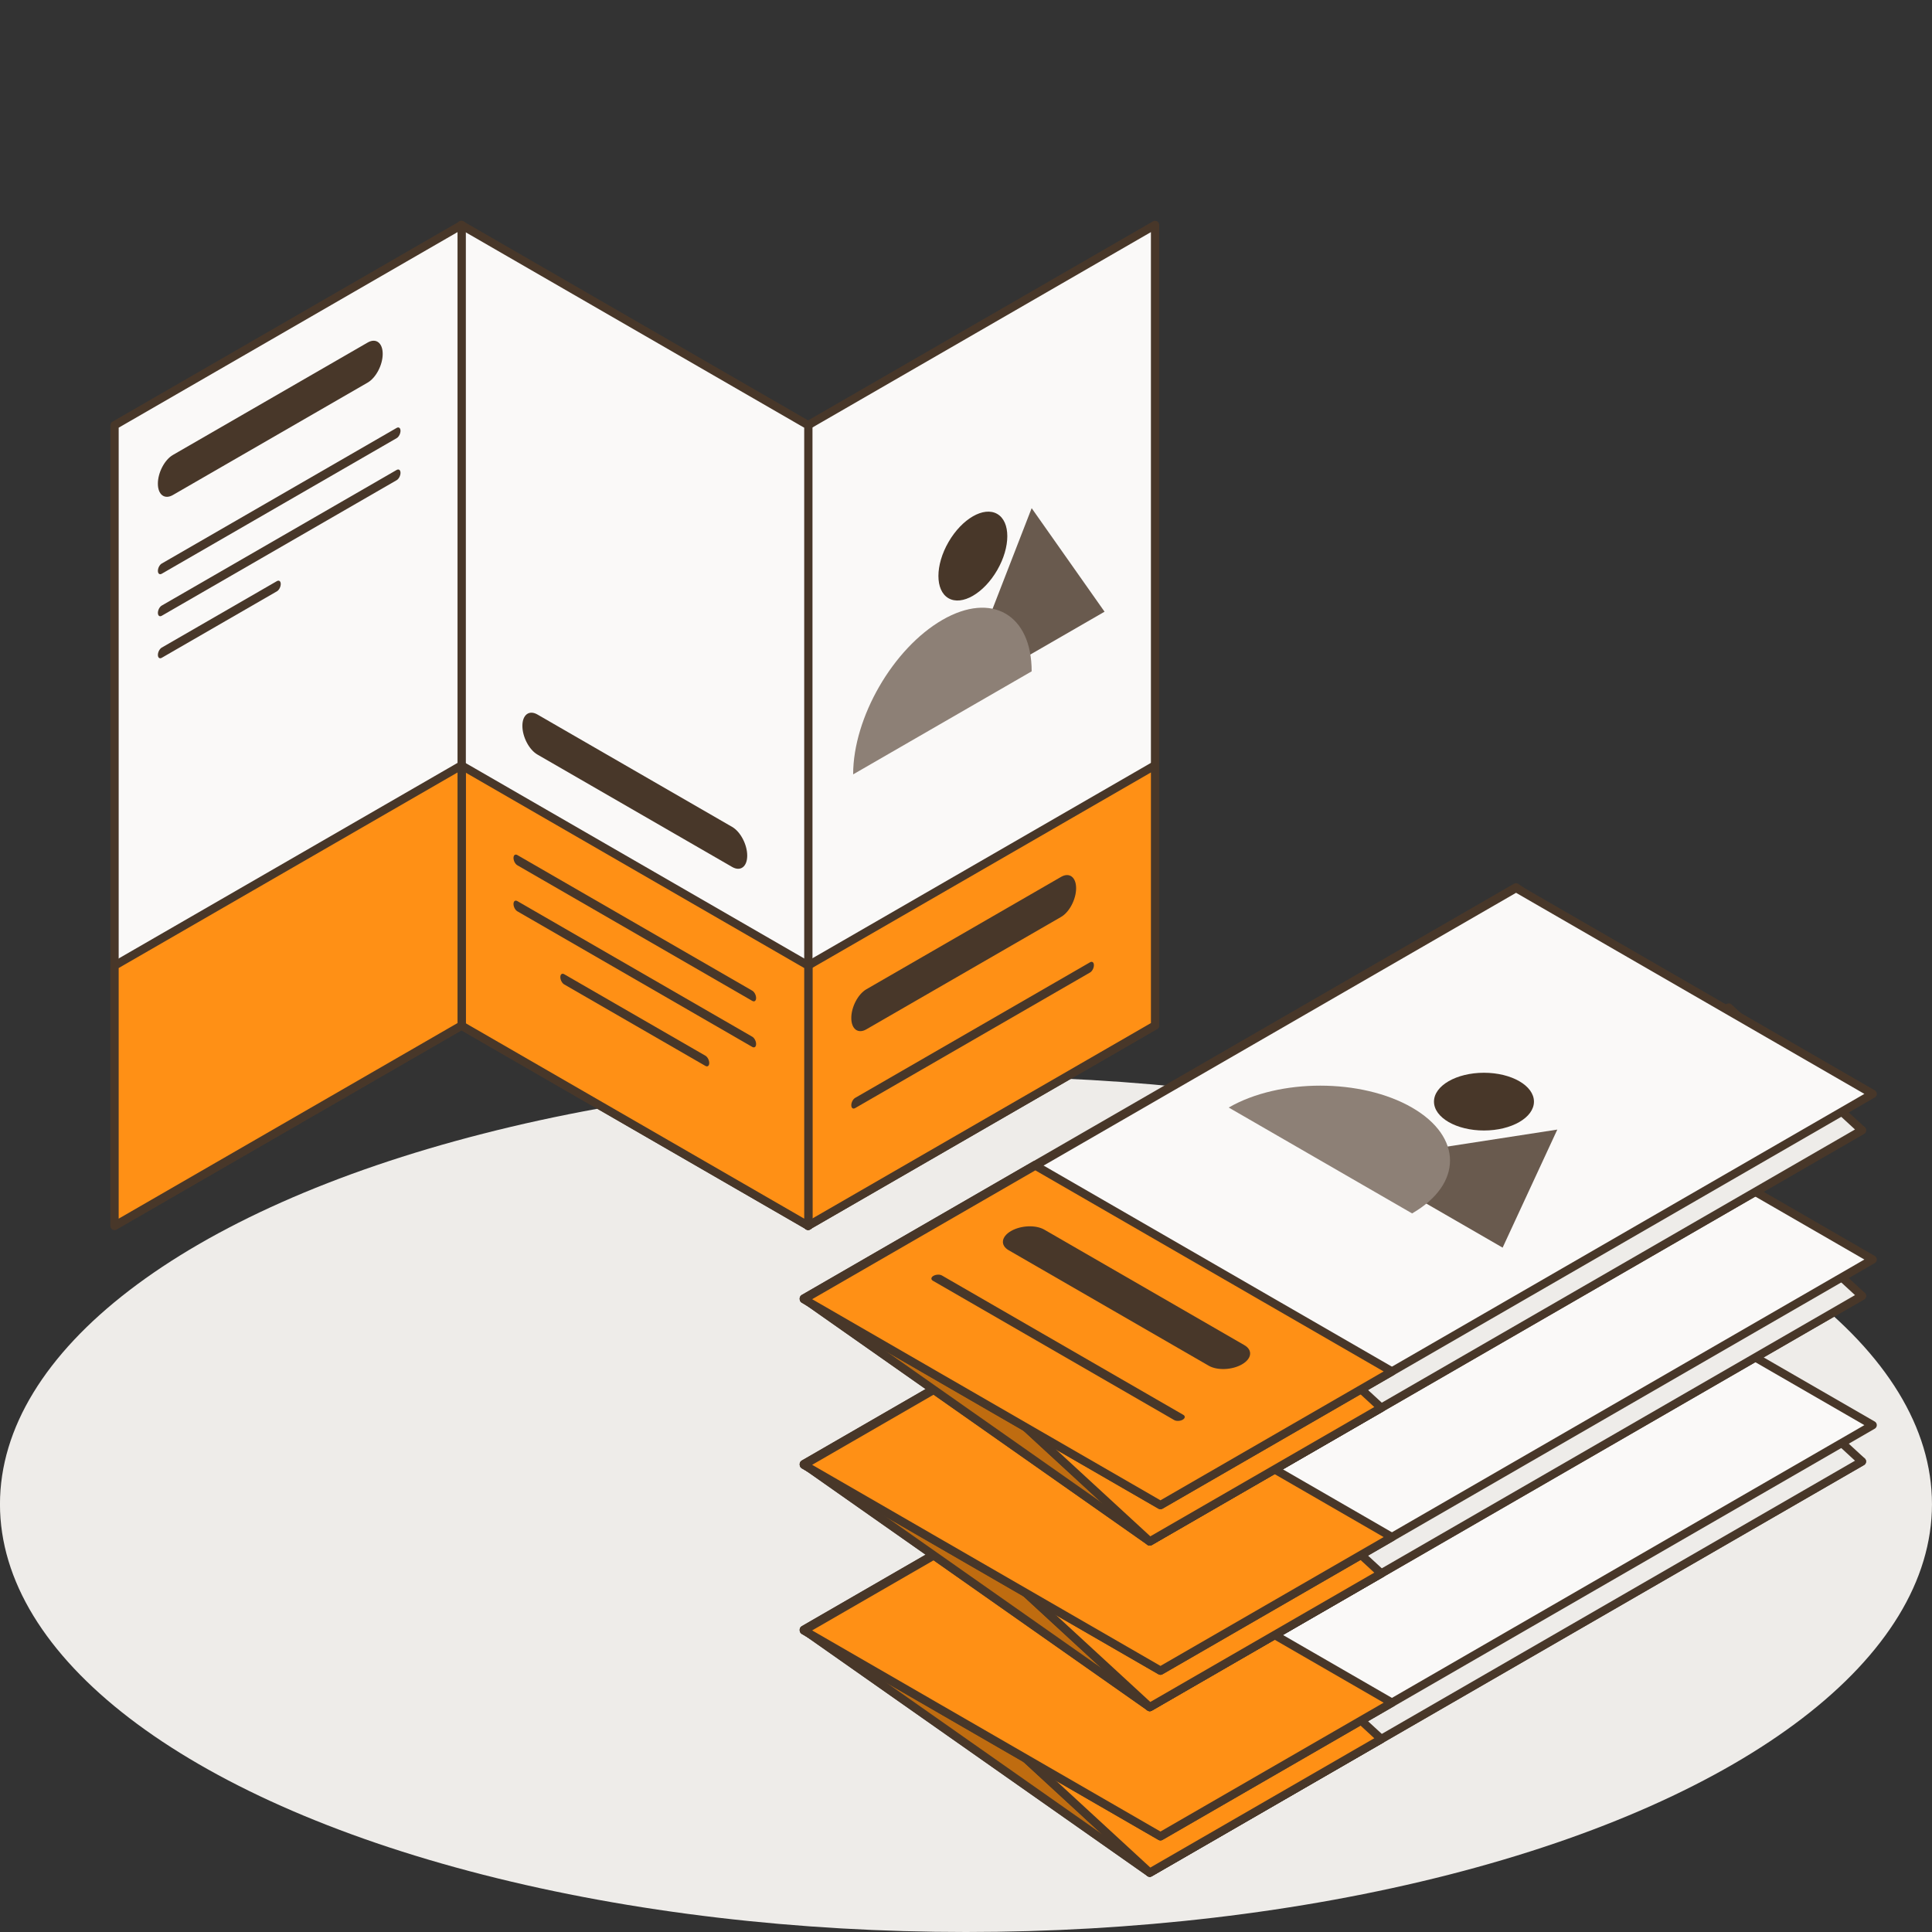 <?xml version="1.0" encoding="utf-8"?>
<!-- Generator: Adobe Illustrator 23.0.2, SVG Export Plug-In . SVG Version: 6.00 Build 0)  -->
<svg version="1.1" id="Layer_1" xmlns="http://www.w3.org/2000/svg" xmlns:xlink="http://www.w3.org/1999/xlink" x="0px" y="0px"
	 viewBox="0 0 700 700" style="enable-background:new 0 0 700 700;" xml:space="preserve">
<rect x="0" y="0" width="700" height="700" fill="#333333" stroke="none"/>
<style type="text/css">
	.st0{fill:#EEECE9;}
	.st1{fill:#FAF9F8;stroke:#483729;stroke-width:3;stroke-linejoin:round;stroke-miterlimit:10;}
	.st2{fill:#FF9015;stroke:#483729;stroke-width:3;stroke-linejoin:round;stroke-miterlimit:10;}
	.st3{fill:#695A4E;}
	.st4{fill:#8D8076;}
	.st5{fill:#483729;}
	.st6{fill:none;stroke:#483729;stroke-width:3;stroke-linecap:round;stroke-linejoin:round;stroke-miterlimit:10;}
	.st7{fill:#EEECE9;stroke:#483729;stroke-width:3;stroke-linejoin:round;stroke-miterlimit:10;}
	.st8{fill:#FAF9F8;stroke:#483729;stroke-width:3;stroke-linecap:round;stroke-linejoin:round;stroke-miterlimit:10;}
	.st9{fill:#BF6C10;stroke:#483729;stroke-width:3;stroke-linejoin:round;stroke-miterlimit:10;}
	
		.st10{fill:none;stroke:#483729;stroke-width:3;stroke-linecap:round;stroke-linejoin:round;stroke-miterlimit:10;stroke-dasharray:12;}
	.st11{fill:#FF9015;}
	.st12{fill:none;stroke:#483729;stroke-width:3;stroke-linejoin:round;stroke-miterlimit:10;}
	.st13{fill:none;stroke:#483729;stroke-width:3;stroke-linejoin:round;stroke-miterlimit:10;stroke-dasharray:12;}
	.st14{enable-background:new    ;}
	.st15{fill:#483729;stroke:#4E3E30;stroke-width:3;stroke-miterlimit:10;}
	.st16{fill:#FFFFFF;stroke:#4E3E30;stroke-width:3;stroke-linejoin:round;stroke-miterlimit:10;}
	.st17{fill:#FF9015;stroke:#4E3E30;stroke-width:3;stroke-linejoin:round;stroke-miterlimit:10;}
	.st18{fill:#FFFFFF;stroke:#483729;stroke-width:2;stroke-linejoin:round;stroke-miterlimit:10;}
	.st19{fill:#FF9015;stroke:#483729;stroke-width:2;stroke-linejoin:round;stroke-miterlimit:10;}
	.st20{fill:#FFFFFF;stroke:#483729;stroke-width:3;stroke-linejoin:round;stroke-miterlimit:10;}
	.st21{fill:#F7941D;}
	.st22{fill:#FFFFFF;}
</style>
<ellipse class="st0" cx="349.99" cy="545" rx="350" ry="155"/>
<g id="New_Symbol">
</g>
<g>
	<g>
		<polygon class="st1" points="418.5,371.54 292.73,444.14 292.73,154.09 418.5,81.5 		"/>
		<polygon class="st2" points="418.5,371.54 292.73,444.14 292.73,349.87 418.5,277.28 		"/>
		<g>
			<path class="st5" d="M394.95,352.35l-85.12,49.14c-0.77,0.44-1.39-0.03-1.39-1.05l0,0c0-1.02,0.62-2.21,1.39-2.65l85.12-49.14
				c0.77-0.44,1.39,0.03,1.39,1.05l0,0C396.34,350.72,395.72,351.91,394.95,352.35z"/>
		</g>
		<g>
			<polygon class="st3" points="373.79,184.12 347.39,252.11 400.2,221.63 			"/>
			<path class="st4" d="M309.11,280.57c0-20.6,14.48-45.66,32.34-55.97c17.86-10.31,32.34-1.96,32.34,18.64L309.11,280.57z"/>
			
				<ellipse transform="matrix(0.501 -0.866 0.866 0.501 1.415 405.601)" class="st5" cx="352.32" cy="201.57" rx="17.63" ry="10.18"/>
		</g>
		<path class="st5" d="M384.45,332.22l-70.56,40.73c-3.01,1.74-5.45-0.1-5.45-4.11v0c0-4.01,2.44-8.66,5.45-10.4l70.56-40.73
			c3.01-1.74,5.45,0.1,5.45,4.11v0C389.89,325.83,387.46,330.49,384.45,332.22z"/>
	</g>
	<g>
		<polygon class="st1" points="292.88,444.14 167.12,371.54 167.12,81.5 292.88,154.1 		"/>
		<polygon class="st2" points="292.88,444.14 167.12,371.54 167.12,277.28 292.88,349.87 		"/>
		<g>
			<path class="st5" d="M272.56,362.64l-85.12-49.14c-0.77-0.44-1.39-1.63-1.39-2.65l0,0c0-1.02,0.62-1.49,1.39-1.05l85.12,49.14
				c0.77,0.44,1.39,1.63,1.39,2.65v0C273.95,362.62,273.33,363.09,272.56,362.64z"/>
		</g>
		<g>
			<path class="st5" d="M272.56,379.32l-85.12-49.14c-0.77-0.44-1.39-1.63-1.39-2.65l0,0c0-1.02,0.62-1.49,1.39-1.05l85.12,49.14
				c0.77,0.44,1.39,1.63,1.39,2.65l0,0C273.95,379.3,273.33,379.76,272.56,379.32z"/>
		</g>
		<g>
			<path class="st5" d="M255.58,386.2l-51.17-29.53c-0.77-0.44-1.39-1.63-1.39-2.65l0,0c0-1.02,0.62-1.49,1.39-1.05l51.17,29.53
				c0.77,0.44,1.39,1.63,1.39,2.65l0,0C256.97,386.17,256.35,386.64,255.58,386.2z"/>
		</g>
		<path class="st5" d="M265.28,314.12l-70.56-40.73c-3.01-1.74-5.45-6.39-5.45-10.4v0c0-4.01,2.44-5.85,5.45-4.11l70.56,40.73
			c3.01,1.74,5.45,6.39,5.45,10.4v0C270.73,314.02,268.29,315.86,265.28,314.12z"/>
	</g>
	<g>
		<polygon class="st1" points="167.27,371.54 41.5,444.14 41.5,154.09 167.27,81.5 		"/>
		<polygon class="st2" points="167.27,371.54 41.5,444.14 41.5,349.87 167.27,277.28 		"/>
		<g>
			<path class="st5" d="M143.72,158.75L58.6,207.88c-0.77,0.44-1.39-0.03-1.39-1.05l0,0c0-1.02,0.62-2.21,1.39-2.65l85.12-49.14
				c0.77-0.44,1.39,0.03,1.39,1.05l0,0C145.11,157.12,144.49,158.31,143.72,158.75z"/>
		</g>
		<g>
			<path class="st5" d="M143.72,173.98L58.6,223.11c-0.77,0.44-1.39-0.03-1.39-1.05l0,0c0-1.02,0.62-2.21,1.39-2.65l85.12-49.14
				c0.77-0.44,1.39,0.03,1.39,1.05v0C145.11,172.35,144.49,173.53,143.72,173.98z"/>
		</g>
		<g>
			<path class="st5" d="M100.33,214.25L58.6,238.34c-0.77,0.44-1.39-0.03-1.39-1.05l0,0c0-1.02,0.62-2.21,1.39-2.65l41.73-24.09
				c0.77-0.44,1.39,0.03,1.39,1.05l0,0C101.72,212.62,101.1,213.81,100.33,214.25z"/>
		</g>
		<path class="st5" d="M133.21,138.62l-70.56,40.73c-3.01,1.74-5.45-0.1-5.45-4.11v0c0-4.01,2.44-8.66,5.45-10.4l70.56-40.73
			c3.01-1.74,5.45,0.1,5.45,4.11v0C138.66,132.23,136.22,136.88,133.21,138.62z"/>
	</g>
</g>
<g>
	<g>
		<polygon class="st1" points="416.58,678.5 291.24,590.49 549.28,441.51 674.62,529.52 		"/>
		<polygon class="st9" points="416.58,678.5 291.24,590.49 375.1,542.07 500.45,630.08 		"/>
	</g>
	<g>
		<polygon class="st7" points="416.58,678.5 368.31,634.04 626.35,485.06 674.62,529.52 		"/>
		<polygon class="st2" points="416.58,678.5 368.31,634.04 452.17,585.62 500.45,630.08 		"/>
	</g>
	<g>
		<polygon class="st1" points="420.46,665.33 291.26,590.73 549.3,441.76 678.5,516.35 		"/>
		<polygon class="st2" points="420.46,665.33 291.26,590.73 375.12,542.32 504.32,616.91 		"/>
	</g>
</g>
<g>
	<g>
		<polygon class="st1" points="416.58,618.5 291.24,530.48 549.28,381.5 674.62,469.52 		"/>
		<polygon class="st9" points="416.58,618.5 291.24,530.48 375.1,482.07 500.45,570.08 		"/>
	</g>
	<g>
		<polygon class="st7" points="416.58,618.5 368.31,574.04 626.35,425.06 674.62,469.52 		"/>
		<polygon class="st2" points="416.58,618.5 368.31,574.04 452.17,525.62 500.45,570.08 		"/>
	</g>
	<g>
		<polygon class="st1" points="420.46,605.32 291.26,530.73 549.3,381.75 678.5,456.35 		"/>
		<polygon class="st2" points="420.46,605.32 291.26,530.73 375.12,482.31 504.32,556.91 		"/>
	</g>
</g>
<g>
	<g>
		<polygon class="st1" points="416.58,558.49 291.24,470.48 549.28,321.5 674.62,409.51 		"/>
		<polygon class="st9" points="416.58,558.49 291.24,470.48 375.1,422.06 500.45,510.07 		"/>
	</g>
	<g>
		<polygon class="st7" points="416.58,558.49 368.31,514.03 626.35,365.05 674.62,409.51 		"/>
		<polygon class="st2" points="416.58,558.49 368.31,514.03 452.17,465.61 500.45,510.07 		"/>
	</g>
	<g>
		<polygon class="st1" points="420.46,545.32 291.26,470.72 549.3,321.75 678.5,396.34 		"/>
		<polygon class="st2" points="420.46,545.32 291.26,470.72 375.12,422.31 504.32,496.9 		"/>
		<g>
			<path class="st5" d="M425.44,514.52l-87.45-50.49c-0.79-0.45-0.69-1.25,0.22-1.77l0,0c0.91-0.52,2.28-0.58,3.07-0.13l87.45,50.49
				c0.79,0.45,0.69,1.25-0.22,1.77l0,0C427.6,514.91,426.22,514.97,425.44,514.52z"/>
		</g>
		<g>
			<polygon class="st3" points="564.24,409.27 490.17,420.71 544.43,452.04 			"/>
			<path class="st4" d="M445.19,401.28c18.33-10.58,48.06-10.57,66.41,0.02s18.36,27.76,0.03,38.34L445.19,401.28z"/>
			<ellipse class="st5" cx="537.67" cy="399.14" rx="18.11" ry="10.46"/>
		</g>
		<path class="st5" d="M437.95,494.83l-72.49-41.85c-3.09-1.78-2.71-4.9,0.86-6.96l0,0c3.56-2.06,8.96-2.28,12.05-0.5l72.49,41.85
			c3.09,1.78,2.71,4.9-0.86,6.96l0,0C446.43,496.39,441.04,496.61,437.95,494.83z"/>
	</g>
</g>
</svg>
